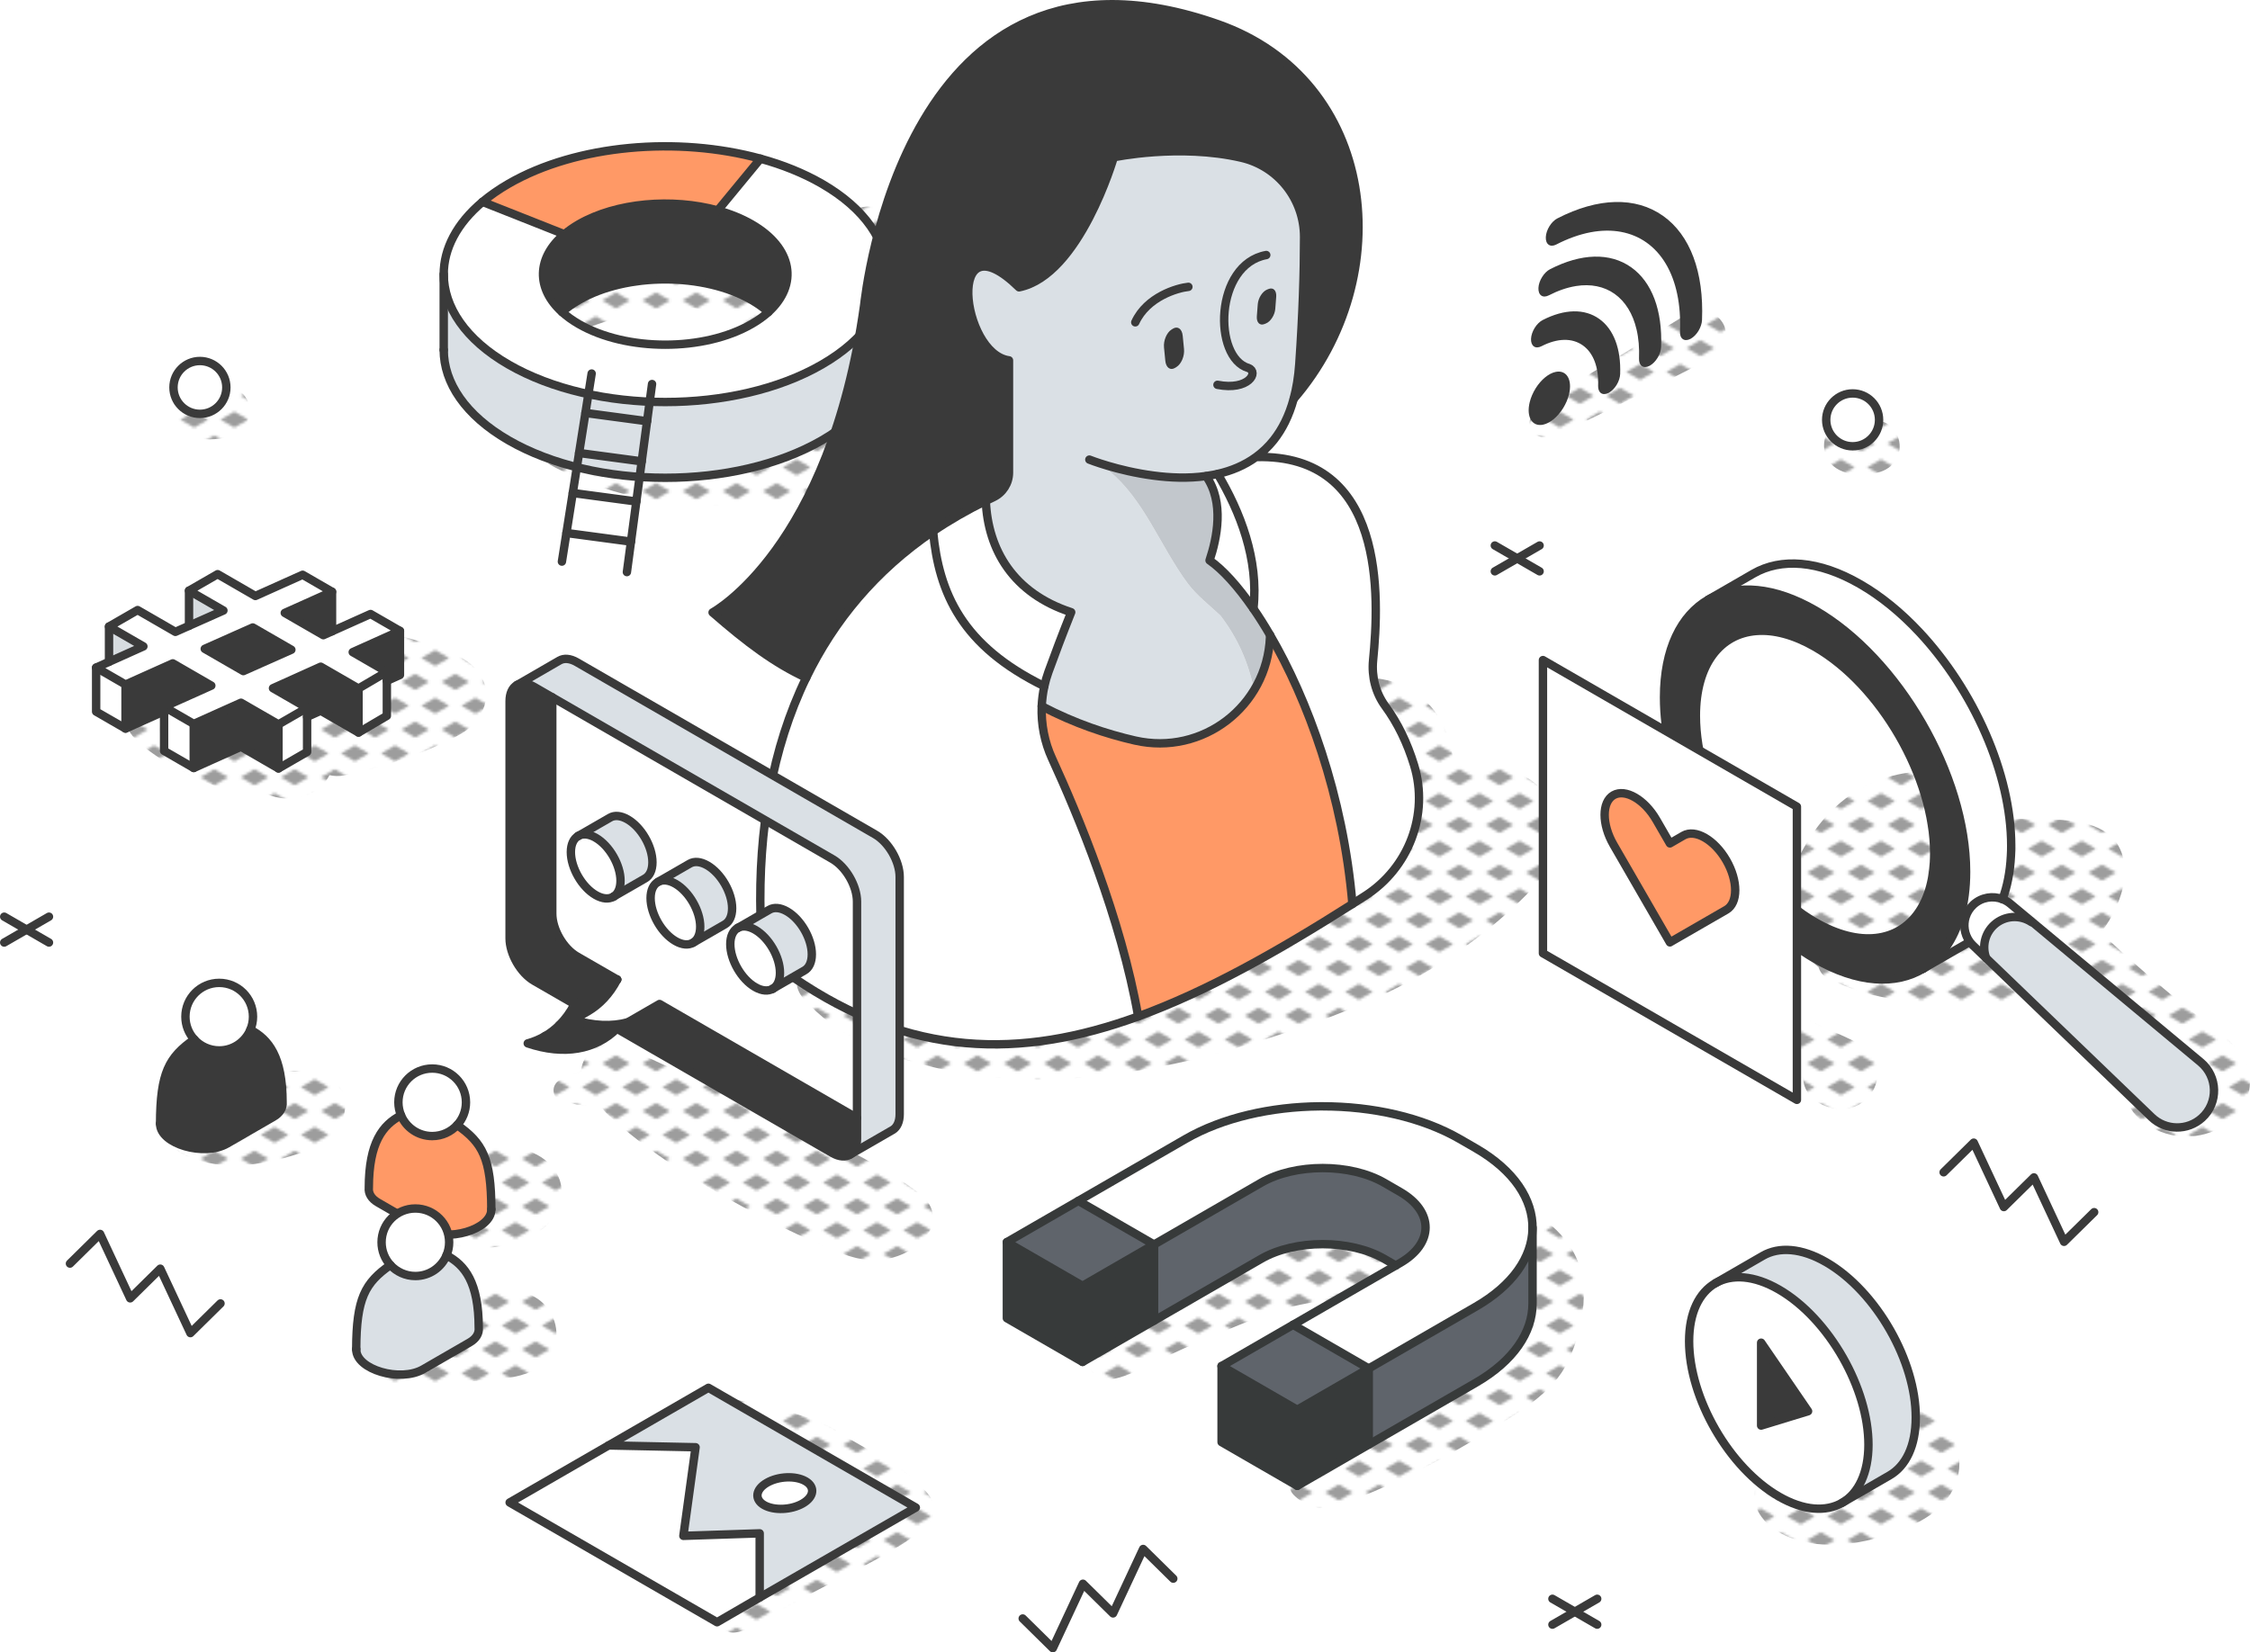 <?xml version="1.0" encoding="UTF-8"?>
<svg id="Layer_2" data-name="Layer 2" xmlns="http://www.w3.org/2000/svg" xmlns:xlink="http://www.w3.org/1999/xlink" viewBox="0 0 896.34 658.41">
  <defs>
    <style>
      .cls-1 {
        fill: #c2c7cc;
      }

      .cls-2, .cls-3 {
        fill: #fff;
      }

      .cls-4 {
        fill: #9d9d9d;
      }

      .cls-5 {
        fill: url(#New_Pattern);
      }

      .cls-6, .cls-7, .cls-8 {
        fill: none;
      }

      .cls-9 {
        fill: #d7dce0;
      }

      .cls-3, .cls-7, .cls-8 {
        stroke-linecap: round;
        stroke-linejoin: round;
        stroke-width: 3.35px;
      }

      .cls-3, .cls-8 {
        stroke: #3a3a3a;
      }

      .cls-10 {
        fill: #f96;
      }

      .cls-11 {
        fill: #373a3a;
      }

      .cls-7 {
        stroke: #373a3a;
      }

      .cls-12 {
        fill: #3a3a3a;
      }

      .cls-13 {
        fill: #dae0e5;
      }

      .cls-14 {
        fill: #5f646b;
      }
    </style>
    <pattern id="New_Pattern" data-name="New Pattern" x="0" y="0" width="16" height="19" patternTransform="translate(-714.64 366.71)" patternUnits="userSpaceOnUse" viewBox="0 0 16 19">
      <g>
        <rect class="cls-6" x="0" width="16" height="19"/>
        <polygon class="cls-4" points="16 22.18 10.5 19 16 15.82 21.5 19 16 22.18"/>
        <polygon class="cls-4" points="0 22.18 -5.5 19 0 15.82 5.5 19 0 22.18"/>
        <polygon class="cls-4" points="8 12.68 2.5 9.5 8 6.32 13.5 9.5 8 12.68"/>
        <polygon class="cls-4" points="16 3.18 10.5 0 16 -3.18 21.5 0 16 3.18"/>
        <polygon class="cls-4" points="0 3.18 -5.5 0 0 -3.18 5.5 0 0 3.18"/>
      </g>
    </pattern>
  </defs>
  <g id="Layer_5" data-name="Layer 5">
    <g>
      <path class="cls-5" d="M593.81,305.08c-6.64-.94-7.92-.87-13.75-2.52-.23-.14-.49-.29-.73-.42-1.09-1.92-1.69-6.29-2.81-9.39-6.96-19.38-26.89-26.22-41.96-20.79-10.3,3.71-18.44,10.8-26.11,18.4-30.39,30.13-59.78,61.25-88.13,93.3-4.55,5.14-9.21,11.08-8.49,18.42.15,1.5.48,2.99,1,4.41-7.44.05-14.89-.28-22.28-1.03-1.21-.12-4.64-.54-4.7-.55-2.4-.37-4.8-.76-7.19-1.23-4.77-.92-9.5-2.06-14.16-3.44-2.12-.62-4.22-1.29-6.3-2.01-1.04-.36-2.07-.73-3.1-1.11-.44-.17-.88-.33-1.32-.51-.2-.08-2.04-.8-.89-.34,1.57.63-3.17-1.23-3.93-1.52-.34-.13-1.17-.48-1.47-.61-1.98-.91-3.93-1.86-5.86-2.88-1.8-.94-3.58-1.89-5.31-2.96-.79-.49-1.57-1-2.33-1.52-.51-.35-1.01-.71-1.51-1.07-.07-.05-1.27-.98-.45-.34-3.65-2.89-8.64-3.56-12.2,0-3.49,3.49-3.06,8.67,0,12.2,13.49,15.56,33.2,23.36,52.83,27.88,20.72,4.77,42.1,5.68,63.23,3.52,21.67-2.21,42.91-7.01,63.7-13.46,20.55-6.37,41.26-13.56,60.33-23.63,17.52-9.25,34.24-21.33,48.2-35.4,20.3-20.47,15.19-47.26-14.3-51.42Z"/>
      <path class="cls-5" d="M549.94,298.12c-.02.07-.32-.08-.89-.71.33.16.39.18.89.71Z"/>
      <path class="cls-5" d="M367.86,609.38c-11.49,8.84-24.61,15.07-37.41,21.74-20.45,10.66-24.39,13.52-29.14,15.99-3.78,1.97-8.76,5.08-12.86,2.35h0c-.52-.05-1.03-.13-1.51-.26-1.96-.54-2.91-1.65-4.57-2.67-3.99-2.43-8.37-4.94-12.4-7.59-3.33-2.18-9.11-4.95-9.44-9.49-.23-.22-.47-.43-.74-.61-1.51-1.26.12-3.65,1.85-3.17l.97.19c3.64-1.8,7.92.39,11.51,1.83,4.52,1.82,8.98,3.76,13.42,5.77,11.97-6.33,40.77-23.96,53.96-31.94-13.84-6.07-7.18-3.28-19.34-8.59-27.34-11.94-38.04-11.69-42.44-16.09-5.89-1.37-8.8-7.81-7.55-13.32,1.34-5.88,7.81-8.82,13.33-7.57,8.69,1.97,17.38,3.97,26.06,6,8.3,1.94,16.24,4.48,23.41,9.21,11.77,7.75,25.71,12.76,34.71,24.11,3.93,4.95,3.13,10.3-1.82,14.11Z"/>
      <path class="cls-5" d="M779.7,589.26c-3.59,12.43-15.29,17.99-26.56,21.91-36.09,12.55-57.83-4.6-53.86-18.4-3.16-7.95-.63-18.37,10.85-23.77,16.34-7.7,33.3-12.29,50.7-7.99,17.15,4.23,21.95,17.61,18.88,28.26Z"/>
      <path class="cls-5" d="M131.11,453.55c-4.52,3.78-10.06,5.59-15.63,7.23-6.12,1.8-12.33,3.11-18.71,3.49-11.02.66-27.39-1.75-32.22-13.2-1.45-3.43,1.57-8.45,5.15-9.07.97-.17,1.89-.22,2.8-.2.68-2.92,2.45-5.57,5.21-7.05,10.61-5.69,23.77-8.09,35.74-8.08,6.73,0,15.7-.26,20.66,4.93,6.22,6.52,3.3,16.7-2.99,21.96Z"/>
      <path class="cls-5" d="M221.23,466.58c-5.9-8.95-18.75-10.72-28.65-10.17-10.76.61-21.47,3.84-30.36,9.95-.82.46-1.57,1.01-2.25,1.64-.15.12-.31.23-.47.35l.07.03c-.61.62-1.16,1.31-1.63,2.05-.25.02-.5.05-.76.08-2.7.33-4.5,2.32-3.91,5.13,2.23,10.56,13.67,15.94,23.05,19.12,9.59,3.26,21,3.42,30.53-.16,5.63-2.12,10.63-4.93,14.13-9.97,3.67-5.28,3.78-12.69.24-18.05Z"/>
      <path class="cls-5" d="M213.06,516.83c-5.27-3-11.46-3.28-17.39-3.08-10.97.37-23.79,2.63-33.34,8.4-4.62,2.79-6.26,7.64-5.55,12.11-1.89.56-3.73,1.28-5.49,2.26-6.17,3.46-4.64,12.89,1.93,14.79,5.9,1.71,12.36.85,18.4.56,5.43-.26,10.83-.85,16.23-1.43,11.62-1.25,28.86-.31,33.14-14.16,2.29-7.41-1.23-15.63-7.95-19.46Z"/>
      <path class="cls-5" d="M185.37,291.31c-5.94,4.15-27.66,13.74-48.4,17.67-1.89.36-3.86.32-5.72-.1-2.42,4.83-7.89,8.77-15.26,9.27-5.74.39-10.42-1.73-15.28-4.58-7.27,2.11-14.29.24-21.01-2.78-1.81-.36-3.22-.85-4.5-2.18-4.83-2.48-10.53-5.58-14.86-8.76-5.15-3.78-11.73-8.58-9.96-15.93,2-8.29,12.17-5.8,17.61-3.39,5.73,2.54,18.7,8.99,24.04,10.71,1.02-.09,2.03-.13,3-.13.59-.33,1.21-.7,1.58-1.14-3.7,2.86,4.19-3.45,6.13-4.74,4.58-3.03,10.2-4.96,16.79-5.38,2.04-1.3,4.29-2.25,6.69-2.7-13.57-8.71-8.86-25.7,4.07-27.43,4.99-.67,25.6,1.34,43.85,8.21,6.55,2.47,13.32,4.88,17.25,11.1,5.08,8.04,1.12,17.29-6.02,22.27Z"/>
      <path class="cls-5" d="M94.34,172.74c-7.84,3.83-22.59,3.78-25.26-6.8-1.2-4.77,1.55-8.75,5.9-10.39,3.05-1.15,6.23-.14,7.02-.1.78-.14.99-.15.96-.1.43-.14.12-.01.96-.44,5.14-2.66,10.97-1.19,14.13,3.7,2.87,4.45,1.16,11.75-3.7,14.13Z"/>
      <path class="cls-5" d="M749.08,188.01c-6.88,2.15-17.93,1.74-21.43-5.85-1.76-3.83-1.47-9.9,3.12-11.89,2.87-1.24,5.12-1.56,8.19-1.61.46,0,1.93-.25,2.07-.21.73-.23,1.36-.41-.1.23,5.8-2.56,12.36-1.22,15.01,5.06,2.51,5.96-.81,12.39-6.86,14.28Z"/>
      <path class="cls-5" d="M740.71,440.07c-8.86,5.02-22.2-.77-22.38-10.49-66.84-32.01-81.38-37.93-87.65-44.81-3.97-4.35-1.32-11.88,4.91-11.86,5.75.02,10.95,2.01,16.3,4.03,21.44,8.12,55.25,23.55,68.13,29.42,20.05,9.13,22.23,9.62,25.21,13.48,5.14,6.65,2.61,16.19-4.51,20.22Z"/>
      <path class="cls-5" d="M872.49,431.46c.07-.12.49-.27,1.04-.11-.04.01-.09.03-.13.04-.26,0-.59.03-.91.07Z"/>
      <path class="cls-5" d="M873.64,431.42s.01-.01.02-.02c.01,0,.03.01.04.02,0,0-.01,0-.02.01-.01,0-.03,0-.04-.01Z"/>
      <path class="cls-5" d="M846.5,348.1c0-36.06-57.88-12.11-57.88-28.25,0-5.14,3.28-12.61-19.49-12.61-23.96,0-47.08,12.92-58.28,48.97-.34,6.71,1.21,13.55,4.59,19.21,2.33,3.89,5.43,7.25,9.03,9.95.61,2.41,2.58,4.27,5.06,5.28,5.62,2.3,10.98,4.59,16.47,5.84,24.83,5.65,62.7,7.94,79.85-11.03,26.78,28.6,37.3,33.52,49.17,45.17.01-.01.03-.02.04-.04,0,.02.02.04.03.06-.01,0-.02.01-.03.02,0,0,.02.02.03.02-.09.09-.16.15-.16.15-.02-.03-.02-.06,0-.1-.91.55-.44.31-1.41.61.04.01.09.03.13.05.1-.07.3-.15.52-.22-.17.08-.36.18-.48.24.18.07.13.05-.02.01-.05.03-.08.05-.08.05,0-.02.01-.04.04-.07-.07-.01-.15-.02-.24-.02-.28.09-1.04.29-.91.07-.95.12-.86.12-1.33.09-1.51-.7-2.29.21-4.99-2.51-1.1-1.11-2.33-2.06-3.62-2.97-3.39-2.4-8.6-1.54-11.65.82-3.23,2.5-4.99,6.99-3.76,11.02,3.04,10,15.49,15.56,25.33,14.96,11.54-.7,23.32-8.56,23.85-21.06.52-12.23-10.58-19.17-19.09-25.64-13.63-10.37-32.5-26.84-40.15-34.57,9.7-13.32,9.43-23.56,9.41-23.51Z"/>
      <path class="cls-5" d="M875.07,430.67s-.09.05-.13.08c.02-.04.05-.08.09-.12.01.01.03.03.04.04Z"/>
      <path class="cls-5" d="M682.59,142.33c-65.57,33.32-64.53,32.04-67.96,31.82-4.13-.28-6.61-4.33-4.64-8.08,1.72-3.27,4.55-4.85,7.54-6.82,9.87-6.5,12.25-8.17,23.3-14.77,10.63-6.35,21.01-13.1,31.57-19.57,4.82-2.95,10.9-.9,13.81,3.62,2.83,4.4,1.1,11.42-3.62,13.81Z"/>
      <path class="cls-5" d="M225.65,438.91h0c-.07.01-.13.02-.18.03.06,0,.12-.02.18-.03Z"/>
      <path class="cls-5" d="M370.06,491.09c-4.94,6.64-11.18,10.05-19.39,10.93-6.35.68-12.68-1.33-18.46-3.75-19.9-8.34-39.07-18.24-57.38-29.66-9.3-5.8-18.46-12.16-26.82-19.25-1.94-1.65-3.81-3.37-5.69-5.09-1.19-1.09-2.12-2.35-3.22-3.5-.06-.01-.15-.02-.25-.01-.96.09-2.37-.36-3.46-.34-1.21.02-2.36.04-3.57-.08-1.42-.15-2.75-.29-4.11-.7-.42-.13-1.44-.34-1.86-.63-.07-.05-.14-.08-.21-.1.1-.02.23-.05.38-.09-.13.03-.26.06-.38.09-.34-.11-.57.06-.18.03-4.1.6-6.53-4.45-3.76-7.54,1.62-1.8,4.7-2.7,6.91-3.58.99-.39,1.96-.73,2.94-1.03.06-1.26.34-2.55.88-3.81,2.17-5.14,7.83-7.95,13.28-6.52,6.1,1.61,11.88,4.75,17.63,7.33,5.07,2.28,35.45,16.06,45.52,20.77,19.45,9.1,39.79,17.76,57.05,30.74,2.54,1.91,4.32,3.86,5.31,6.9.8,2.48.44,6.74-1.16,8.9Z"/>
      <path class="cls-5" d="M391.81,130.63c-.56-24.16-19.69-43.96-43.05-48.07-9.49-1.67-15.21,5.41-14.46,12.25-2.61,5.39-1.05,11.9,4.24,15.07,1.48.88,1.58,1.51,2.23,2.55.24.99.5,2.18.85,3.08.08,1.64.08.64-.05,3.1.15-.45.31-.58-.03.68,0,.22,0,.37.01.38-.04-.02-.06-.05-.08-.09-.67,2.72-.37,1.35-.86,2.97-.64,1.01-1.25,2.27-1.96,3.37-5.99,9.2-25.62,20.47-35.44,25.25-11.72,5.71-23.87,9.28-35.43,11.01.64-.39-13.94,2.57-30.36-.72-7.37-1.47-13.95-3.72-17.91-5.58-4.84-2.24-11.05-1.85-14.55,2.36-.93-.17-1.85-.34-2.74-.55-4.66-1.09-8.51,3.77-6.17,8.03,4.04,7.34,3.61,6.7,10.66,11.7,75.85,53.77,186.38,7.69,185.11-46.81Z"/>
      <path class="cls-5" d="M341.47,119.6c-.1-.2,0-.66.1-.97-.05.83,0,.58-.1.97Z"/>
      <path class="cls-5" d="M331.02,130.66c-6.75,14.28-27.94-1.31-48.8-6.73-3.47-.9-4.94-1.03-5.49-1.14-4.1-.42-7.99-.34-12,.06-1.29.13-1.5.18-2.47.32-7.83,1.41-13.8,2.61-21.53,5.13-16.12,5.25-20.61,9.67-29.04,10.5-5.08.5-7.58-5.7-5.5-9.58,2.74-5.13,8.13-8.64,12.94-11.58,4.23-2.58,8.59-4.87,13.14-6.85,28.01-12.18,47.04-11.62,64.21-5.73,11.11,3.81,8.94,4.07,27.05,9.69,6.3,1.06,11.31,7.8,7.48,15.91Z"/>
      <g>
        <g>
          <path class="cls-13" d="M353.27,109.24v30.19c0,13.04-8.62,26.08-25.86,36.03-34.46,19.9-90.34,19.9-124.8,0-17.23-9.95-25.85-22.99-25.84-36.03v-30.19c0,13.04,8.61,26.08,25.84,36.03,34.46,19.9,90.34,19.9,124.8,0,17.23-9.95,25.84-22.99,25.84-36.03h.01Z"/>
          <path class="cls-2" d="M327.41,73.21c17.23,9.95,25.84,22.99,25.84,36.03s-8.61,26.08-25.84,36.03c-34.46,19.9-90.34,19.9-124.8,0-17.23-9.95-25.84-22.99-25.84-36.03,0-10.08,5.15-20.16,15.45-28.81l32.63,12.92c-11.05,9.28-11.35,21.54-.92,30.99,1.87,1.7,4.09,3.31,6.65,4.78,19.02,10.98,49.86,10.98,68.87,0,2.56-1.48,4.8-3.09,6.67-4.78,12.01-10.87,9.79-25.48-6.67-34.98-4.04-2.33-8.62-4.18-13.5-5.51h0s16.99-20.62,16.99-20.62c8.86,2.42,17.15,5.75,24.48,9.98Z"/>
          <path class="cls-12" d="M299.45,89.36c16.45,9.49,18.67,24.1,6.67,34.98-1.88-1.7-4.1-3.3-6.67-4.78-19.01-10.98-49.85-10.98-68.87,0-2.56,1.48-4.78,3.09-6.65,4.78-10.43-9.45-10.13-21.71.92-30.99,1.67-1.4,3.58-2.74,5.73-3.99,14.97-8.65,37.28-10.48,55.37-5.51,4.88,1.34,9.47,3.18,13.5,5.51Z"/>
          <path class="cls-10" d="M302.93,63.23l-16.99,20.61h0c-18.09-4.96-40.39-3.13-55.37,5.52-2.16,1.24-4.07,2.58-5.73,3.99l-32.63-12.92c3.02-2.54,6.49-4.96,10.4-7.22,27.14-15.66,67.54-19,100.32-9.98Z"/>
        </g>
        <g>
          <path class="cls-8" d="M223.92,124.34c1.87-1.7,4.09-3.3,6.65-4.78,19.02-10.98,49.86-10.98,68.87,0,2.56,1.48,4.78,3.09,6.67,4.78"/>
          <path class="cls-8" d="M302.93,63.23c8.85,2.43,17.15,5.75,24.48,9.98,17.23,9.95,25.84,22.99,25.84,36.03s-8.61,26.08-25.84,36.03c-34.46,19.9-90.34,19.9-124.8,0-17.23-9.95-25.84-22.99-25.84-36.03,0-10.08,5.15-20.16,15.45-28.81,3.03-2.54,6.49-4.96,10.4-7.22,27.14-15.66,67.54-18.97,100.32-9.98Z"/>
          <path class="cls-8" d="M285.94,83.85c4.88,1.34,9.47,3.18,13.5,5.51,16.45,9.49,18.67,24.09,6.67,34.98-1.87,1.7-4.1,3.31-6.67,4.78-19.01,10.98-49.85,10.98-68.87,0-2.56-1.48-4.78-3.09-6.65-4.78-10.43-9.45-10.13-21.7.92-30.99,1.67-1.4,3.58-2.74,5.73-3.99,14.97-8.65,37.28-10.48,55.37-5.51Z"/>
          <line class="cls-8" x1="224.84" y1="93.35" x2="192.21" y2="80.43"/>
          <polyline class="cls-8" points="285.94 83.84 302.93 63.23 302.94 63.22"/>
          <path class="cls-8" d="M353.27,109.24v30.19c0,13.04-8.62,26.08-25.86,36.03-34.46,19.9-90.34,19.9-124.8,0-17.23-9.95-25.85-22.99-25.84-36.03"/>
          <line class="cls-8" x1="176.77" y1="109.24" x2="176.77" y2="139.43"/>
        </g>
      </g>
      <g>
        <g>
          <path class="cls-2" d="M563.35,304.9c6.01,19.67-2.18,40.94-19.49,52.05-1.71,1.09-3.39,2.18-5.08,3.25-3.69-43.42-17.94-81.66-32.8-107.15-2.22-3.8-4.44-7.3-6.64-10.51,2.19-19.7-5.35-38.76-14.23-53.68,5.46-1.23,10.69-3.38,15.31-6.75,51.64-1.36,49.08,55.83,46.59,81.01-.63,6.46,1.01,12.98,4.83,18.21,4.97,6.78,8.79,14.65,11.51,23.57Z"/>
          <path class="cls-10" d="M505.97,253.05c14.86,25.49,29.11,63.73,32.8,107.15-30.17,19.2-58.28,34.96-85.35,44.81-6.83-39.18-24.13-80.6-34.28-102.71-3.05-6.61-4.42-13.78-4.14-20.91,13.12,6.89,25.92,11.11,37.18,13.68,26.88,6.12,52.63-13.66,53.76-41.2.01-.28.02-.55.03-.83Z"/>
          <path class="cls-12" d="M519.54,94.46c.02-15.05-10.3-28.19-24.95-31.58-24.73-5.74-50.88-.19-50.88-.19,0,0-13.61,46.95-37.73,51.81-29.44-28.82-23.16,26.52-4.01,29.1v44.75c0,4.21-2.45,8.03-6.27,9.82-1.01.47-2,.94-2.98,1.42-7.52,3.69-14.53,7.72-21,12.13-22.98,15.61-39.49,35.53-50.54,58.35-12.54-5.79-23.56-14.04-37.3-26.02,0,0,46.76-25.15,60.35-122.2.48-3.44,15.88-156.27,141.03-112.18,63.37,22.34,72.15,100.48,30.14,149.26,1.11-4.11,1.88-8.73,2.24-13.91,1.39-19.76,1.89-36.58,1.91-50.55Z"/>
          <path class="cls-13" d="M494.59,62.88c-24.73-5.74-50.88-.19-50.88-.19,0,0-13.61,46.95-37.73,51.81-29.44-28.82-23.16,26.52-4.01,29.1v44.75c0,4.21-2.45,8.03-6.27,9.82-1.01.47-2,.94-2.98,1.42.82,19.48,10.93,36.83,34.01,44.36-3.67,9.19-6.69,17.24-9.05,23.77-.68,1.88-1.23,3.79-1.65,5.72-.57,2.62-.92,5.3-1.03,7.96,13.12,6.89,25.92,11.11,37.18,13.68,19.24,4.38,37.94-4.5,47.41-20.01-2.11-10.74-6.51-20.83-13.4-29.78-4.54-4.26-9.41-7.97-13.09-12.87-11.19-15.26-17.29-33.29-31.35-44.84-2.63-1.58-5.23-3.21-7.78-4.92,18.28,6.94,40.14,9.83,58.71,3.8,2.71-1.14,5.31-2.57,7.74-4.34,2.52-1.85,4.88-4.06,6.99-6.7,3.4-4.29,6.17-9.71,8-16.49,1.11-4.11,1.88-8.73,2.24-13.91,1.39-19.76,1.89-36.58,1.91-50.55.02-15.05-10.3-28.19-24.95-31.58Z"/>
          <path class="cls-1" d="M499.33,242.55c-6.23-9.04-12.29-15.66-17.47-19.26,2.9-8.69,6-23.08-1.38-33.58,1.01-.14,2.02-.31,3.01-.51.54-.1,1.06-.21,1.61-.34,2.59-.58,5.12-1.38,7.57-2.41-18.57,6.02-40.43,3.14-58.71-3.8,2.67,1.78,5.39,3.48,8.14,5.13-.12-.07-.24-.14-.35-.21,14.06,11.55,20.16,29.58,31.35,44.84,3.68,4.9,8.55,8.61,13.09,12.87,6.89,8.95,11.29,19.04,13.4,29.78,3.76-6.16,6.06-13.36,6.35-21.19.01-.27.02-.55.03-.83-2.22-3.8-4.44-7.3-6.64-10.51ZM482.18,240.52c1.42,1.55,2.75,3.14,4,4.77-1.25-1.63-2.59-3.22-4-4.77Z"/>
          <path class="cls-2" d="M485.1,188.86c8.88,14.92,16.42,33.99,14.23,53.68-6.23-9.04-12.29-15.66-17.47-19.26,2.9-8.69,6-23.08-1.38-33.58,1.01-.14,2.02-.31,3.01-.51.54-.1,1.06-.21,1.61-.34Z"/>
          <path class="cls-2" d="M419.14,302.31c10.15,22.1,27.45,63.53,34.28,102.71-46.96,17.1-90.85,16.36-137.33-15.49-8.04-5.51-12.86-14.6-13.12-24.35-.87-34.27,4.51-66.9,18.19-95.12,11.06-22.81,27.56-42.73,50.54-58.35,2.32,24.66,11.5,45.66,44.31,61.73-.57,2.62-.92,5.3-1.03,7.96-.28,7.13,1.09,14.3,4.14,20.91Z"/>
          <path class="cls-2" d="M426.73,243.95c-3.67,9.19-6.69,17.24-9.05,23.77-.68,1.88-1.23,3.79-1.65,5.72-32.82-16.07-42-37.07-44.31-61.73,6.48-4.4,13.49-8.43,21-12.13.83,19.48,10.93,36.83,34.01,44.36Z"/>
        </g>
        <g>
          <path class="cls-8" d="M500.41,182.12c51.64-1.36,49.08,55.83,46.59,81.01-.63,6.46,1.01,12.98,4.83,18.21,4.97,6.78,8.79,14.65,11.51,23.57,6.01,19.67-2.18,40.94-19.49,52.05-1.71,1.09-3.39,2.17-5.08,3.25-30.17,19.19-58.28,34.96-85.35,44.81-46.96,17.1-90.85,16.36-137.33-15.49-8.04-5.51-12.86-14.6-13.12-24.35-.87-34.27,4.51-66.9,18.19-95.12,11.06-22.81,27.56-42.73,50.54-58.35,6.48-4.4,13.49-8.43,21-12.13.98-.48,1.97-.95,2.98-1.42,3.82-1.79,6.27-5.61,6.27-9.82v-44.75c-19.15-2.57-25.44-57.92,4.01-29.1,24.12-4.86,37.73-51.81,37.73-51.81,0,0,26.16-5.55,50.88.19,14.66,3.4,24.97,16.54,24.95,31.58-.01,13.96-.52,30.79-1.91,50.55-.35,5.18-1.13,9.8-2.24,13.91-1.83,6.78-4.6,12.2-8,16.49-2.11,2.64-4.46,4.86-6.99,6.7-4.62,3.37-9.85,5.52-15.31,6.75-.54.12-1.07.23-1.61.34-1,.19-2,.36-3.01.51-7.1,1-14.36.69-21-.2-14.26-1.87-25.48-6.36-25.48-6.36"/>
          <path class="cls-8" d="M392.72,199.59c.83,19.48,10.93,36.83,34.01,44.36-3.67,9.19-6.69,17.24-9.05,23.77-.68,1.88-1.23,3.79-1.65,5.72-.57,2.62-.92,5.3-1.03,7.96-.28,7.13,1.09,14.3,4.14,20.91,10.15,22.1,27.45,63.53,34.28,102.71"/>
          <path class="cls-8" d="M480.48,189.71c7.38,10.49,4.28,24.89,1.38,33.58,5.18,3.61,11.24,10.22,17.47,19.26,2.21,3.2,4.43,6.7,6.64,10.51,14.87,25.49,29.11,63.73,32.8,107.15"/>
          <path class="cls-8" d="M415,281.4c13.12,6.89,25.92,11.11,37.18,13.68,26.88,6.12,52.63-13.66,53.76-41.2.01-.28.02-.55.03-.83"/>
          <path class="cls-8" d="M515.4,158.92c42-48.78,33.23-126.92-30.14-149.26-125.15-44.09-140.55,108.74-141.03,112.18-13.59,97.04-60.35,122.2-60.35,122.2,13.74,11.98,24.76,20.23,37.3,26.02"/>
          <path class="cls-8" d="M371.71,211.71c2.32,24.66,11.5,45.66,44.31,61.73"/>
          <path class="cls-8" d="M499.33,242.55c2.19-19.7-5.35-38.76-14.23-53.68"/>
          <path class="cls-8" d="M504.44,101.62c-20.67,3.8-21.26,40.98-7.08,45.03,4.25,1.62,0,9.11-12.35,6.69"/>
          <path class="cls-8" d="M452.27,128.43c4.67-10.18,16.7-13.67,21.15-14.13"/>
        </g>
      </g>
      <path class="cls-12" d="M468.73,146.2l-.59.37c-1.9,1.19-3.65-.07-3.91-2.8l-.52-5.32c-.27-2.73,1.06-5.91,2.95-7.1l.59-.37c1.9-1.19,3.65.07,3.91,2.8l.52,5.32c.27,2.73-1.06,5.91-2.95,7.1Z"/>
      <path class="cls-12" d="M504.31,128.89l-.58.23c-1.87.76-3.23-.63-3.04-3.1l.37-4.8c.19-2.47,1.86-5.09,3.73-5.84l.58-.23c1.87-.76,3.23.63,3.04,3.1l-.37,4.8c-.19,2.47-1.86,5.09-3.73,5.84Z"/>
      <g>
        <line class="cls-8" x1="223.85" y1="223.78" x2="235.7" y2="148.84"/>
        <line class="cls-8" x1="249.74" y1="227.96" x2="259.76" y2="153.02"/>
        <line class="cls-8" x1="225.66" y1="212.38" x2="251.36" y2="215.82"/>
        <line class="cls-8" x1="228.18" y1="196.44" x2="253.5" y2="199.83"/>
        <line class="cls-8" x1="230.7" y1="180.5" x2="255.64" y2="183.84"/>
        <line class="cls-8" x1="233.22" y1="164.55" x2="257.77" y2="167.84"/>
      </g>
      <g>
        <path class="cls-12" d="M616.93,97.5c-.79-.56-1.18-1.63-1.12-3.03.06-1.38.58-2.93,1.45-4.34.88-1.41,2-2.52,3.18-3.12,16.21-8.33,31.12-8.7,41.99-1.05l.12.08c10.78,7.67,16.28,22.41,15.49,41.5-.06,1.35-.55,2.85-1.37,4.23l-.06.1-.03.05c-.83,1.34-1.89,2.41-3,3.03l-.04.03-.17.08c-1.14.59-2.22.61-3,.05-.78-.55-1.17-1.62-1.11-3,.22-5.39-.15-10.43-1.11-14.95-1.9-9.09-6.11-16.17-12.19-20.49-6.04-4.3-13.73-5.72-22.24-4.13l-.14.03c-4.39.84-8.97,2.48-13.61,4.87-1.17.6-2.25.63-3.03.07Z"/>
        <path class="cls-12" d="M613.99,117.76c-.79-.56-1.18-1.63-1.12-3.03.07-1.4.59-2.95,1.47-4.35.86-1.4,1.99-2.51,3.17-3.11,12.43-6.39,23.87-6.68,32.21-.83l.12.08c8.26,5.88,12.49,17.16,11.9,31.76-.06,1.36-.54,2.86-1.37,4.24l-.05.08-.04.06c-.8,1.29-1.82,2.33-2.89,2.96l-.02.02-.1.05-.02.02-.16.08c-1.17.6-2.25.63-3.03.07-.78-.55-1.17-1.61-1.12-2.99.17-4.22-.16-8.13-.99-11.62-1.46-6.23-4.47-11.11-8.71-14.13-4.21-3-9.54-4.08-15.42-3.14l-.14.03c-3.42.56-7.01,1.8-10.67,3.68-1.17.6-2.25.63-3.03.07Z"/>
        <path class="cls-12" d="M611.04,138.02c-.78-.56-1.18-1.63-1.12-3.02.07-1.4.59-2.94,1.46-4.35.86-1.39,2.02-2.53,3.18-3.12,8.68-4.46,16.68-4.63,22.53-.46,5.75,4.09,8.71,11.89,8.34,21.97-.05,1.36-.54,2.89-1.39,4.3l-.06.1c-.83,1.33-1.88,2.39-2.97,3.01l-.1.08-.16.06c-1.15.57-2.21.59-2.98.04-.77-.55-1.17-1.6-1.12-2.95.27-7.37-1.9-13.07-6.1-16.06-4.28-3.04-10.13-2.92-16.47.34-1.18.6-2.25.63-3.04.07Z"/>
        <path class="cls-12" d="M611.72,154.81c-1.04,1.68-1.86,3.55-2.33,5.46-1.42,5.82.94,9.83,5.27,8.96,2.9-.58,5.95-3.2,8.06-6.62h0c1.04-1.68,1.86-3.55,2.33-5.46,1.42-5.82-.94-9.83-5.26-8.97-2.86.57-5.86,3.13-7.98,6.47l-.09.15Z"/>
      </g>
      <g>
        <g>
          <path class="cls-13" d="M876.68,423.24c6.89,5.75,7.13,16.19.52,22.2-5.71,5.21-14.5,5.08-20.06-.28l-65.92-63.4c-1.69-4.48-.61-9.78,3.19-13.23,4.16-3.76,10.3-4.15,14.87-1.09l.15-.17,67.25,55.97Z"/>
          <path class="cls-2" d="M809.44,367.27l-.15.17c-4.58-3.06-10.72-2.67-14.87,1.09-3.8,3.46-4.88,8.75-3.19,13.23l-5.25-5.04c-.43-.42-.83-.85-1.17-1.31-.09-.12-.18-.25-.27-.38-1.99-2.88-2.49-6.47-1.47-9.7.57-1.82,1.62-3.51,3.14-4.91,3.2-2.91,7.68-3.63,11.54-2.13,1.1.42,2.14,1.02,3.1,1.81l8.59,7.16Z"/>
          <path class="cls-2" d="M801.22,336.97c0,1.36-.02,2.71-.11,4.02-.33,6.52-1.49,12.31-3.36,17.31-3.86-1.5-8.34-.78-11.54,2.13-1.53,1.4-2.57,3.09-3.14,4.91-1.02,3.23-.54,6.84,1.47,9.7l-.75.78c-.05.04-.12.08-.17.11l-17.19,9.91c6.82-4.24,11.92-11.41,14.63-21.1,1.43-5.11,2.19-10.93,2.19-17.38,0-38.36-26.94-85.02-60.16-104.2-16.28-9.39-31.06-10.46-41.9-4.58l17.35-10.02c10.89-6.28,25.92-5.39,42.53,4.22,8.38,4.82,16.34,11.39,23.59,19.14h0c21.51,23.02,36.57,56.35,36.57,85.06Z"/>
          <path class="cls-12" d="M766.27,385.91c-10.93,6.71-26.24,5.97-43.2-3.83-27.16-15.68-50.11-49.71-57.59-82.56-1.67-7.35-2.57-14.63-2.57-21.64,0-19.18,6.74-32.67,17.63-38.94l.64-.37c10.84-5.88,25.62-4.82,41.9,4.58,33.22,19.19,60.16,65.85,60.16,104.2,0,6.45-.76,12.28-2.19,17.38-2.71,9.69-7.81,16.86-14.63,21.1l-.15.08ZM764.41,363.45c3.91-5.7,6.14-13.61,6.14-23.42,0-30.28-21.26-67.08-47.47-82.22-8.5-4.9-16.48-6.93-23.37-6.38-14.39,1.1-24.1,13.33-24.1,33.78,0,30.27,21.26,67.09,47.47,82.22,17.73,10.25,33.19,7.95,41.34-3.98Z"/>
        </g>
        <g>
          <path class="cls-8" d="M766.27,385.91c-10.93,6.71-26.24,5.97-43.2-3.83-27.16-15.68-50.11-49.71-57.59-82.56-1.67-7.35-2.57-14.63-2.57-21.64,0-19.18,6.74-32.67,17.63-38.94"/>
          <path class="cls-8" d="M681.18,238.58c10.84-5.88,25.62-4.82,41.9,4.58,33.22,19.19,60.16,65.85,60.16,104.2,0,6.45-.76,12.28-2.19,17.38-2.71,9.69-7.81,16.86-14.63,21.1"/>
          <path class="cls-8" d="M699.7,251.43c6.9-.55,14.87,1.48,23.37,6.38,26.22,15.14,47.47,51.94,47.47,82.22,0,9.81-2.23,17.72-6.14,23.42-8.15,11.93-23.61,14.23-41.34,3.98-26.21-15.13-47.47-51.94-47.47-82.22,0-20.45,9.71-32.68,24.1-33.78Z"/>
          <path class="cls-8" d="M680.54,238.94l17.98-10.38c10.89-6.28,25.92-5.39,42.53,4.22,8.38,4.82,16.34,11.39,23.59,19.14h0c21.51,23.02,36.57,56.35,36.57,85.06,0,1.36-.02,2.71-.11,4.02-.33,6.52-1.49,12.31-3.36,17.31"/>
          <path class="cls-8" d="M783.79,375.81c-.05.04-.12.08-.17.11l-18.01,10.37"/>
          <path class="cls-8" d="M791.22,381.76l65.92,63.4c5.56,5.36,14.35,5.49,20.06.28,6.61-6.01,6.37-16.45-.52-22.2l-75.83-63.13c-.95-.79-2-1.39-3.1-1.81-3.86-1.5-8.34-.78-11.54,2.13-1.53,1.4-2.57,3.09-3.14,4.91-1.02,3.23-.52,6.83,1.47,9.7.09.13.18.25.27.38.35.45.74.89,1.17,1.31l5.25,5.04Z"/>
          <path class="cls-8" d="M809.29,367.44c-4.58-3.06-10.72-2.67-14.87,1.09-3.8,3.46-4.88,8.75-3.19,13.23"/>
        </g>
      </g>
      <g>
        <g>
          <path class="cls-2" d="M715.84,321.43v116.83l-101.18-58.41v-116.83l101.18,58.41ZM691.27,354.73c0-3.57-1.18-7.83-3.54-11.91-4.72-8.17-12.37-12.58-17.08-9.86l-5.39,3.12-5.4-9.35c-2.35-4.08-5.45-7.22-8.54-9-3.09-1.78-6.18-2.22-8.54-.86-4.7,2.73-4.7,11.57,0,19.72l22.48,38.93,22.48-12.97c2.36-1.36,3.54-4.25,3.54-7.81Z"/>
          <path class="cls-10" d="M687.73,342.82c2.36,4.08,3.54,8.34,3.54,11.91s-1.18,6.45-3.54,7.81l-22.48,12.97-22.48-38.93c-4.7-8.16-4.7-16.99,0-19.72,2.37-1.36,5.46-.92,8.54.86,3.09,1.78,6.19,4.92,8.54,9l5.4,9.35,5.39-3.12c4.72-2.71,12.36,1.7,17.08,9.86Z"/>
        </g>
        <g>
          <path class="cls-8" d="M665.25,375.51l-22.48-38.93c-4.7-8.16-4.7-16.99,0-19.72,2.37-1.36,5.46-.92,8.54.86,3.09,1.78,6.19,4.92,8.54,9l5.4,9.35,5.39-3.12c4.72-2.71,12.36,1.7,17.08,9.86,2.36,4.08,3.54,8.34,3.54,11.91s-1.18,6.45-3.54,7.81l-22.48,12.97Z"/>
          <polygon class="cls-8" points="715.84 438.26 614.67 379.85 614.67 263.02 715.84 321.43 715.84 438.26"/>
        </g>
      </g>
      <g>
        <g>
          <path class="cls-13" d="M364.84,600.7l-62.2,35.86v-25.57l-30.4,1,4.86-35.31-34.66-.72,39.78-22.97,82.63,47.71ZM319.78,599.08c4.54-2.62,5.05-6.6,1.11-8.88-3.95-2.28-10.84-1.99-15.38.64-4.55,2.63-5.06,6.61-1.12,8.89,3.95,2.27,10.84,1.98,15.39-.65Z"/>
          <path class="cls-2" d="M320.88,590.21c3.94,2.28,3.44,6.26-1.11,8.88-4.55,2.63-11.45,2.92-15.39.65-3.94-2.28-3.44-6.26,1.12-8.89,4.55-2.63,11.43-2.92,15.38-.64Z"/>
          <polygon class="cls-2" points="302.64 610.99 302.64 636.55 285.66 646.41 203.03 598.7 242.44 575.96 277.1 576.68 272.24 611.99 302.64 610.99"/>
        </g>
        <g>
          <polygon class="cls-8" points="302.64 636.55 285.66 646.41 203.03 598.7 282.21 552.99 364.84 600.7 302.64 636.55"/>
          <polyline class="cls-8" points="242.44 575.96 277.1 576.68 272.24 611.99 302.64 610.99 302.64 636.55"/>
          <path class="cls-8" d="M319.78,599.08c4.54-2.62,5.05-6.6,1.11-8.88-3.95-2.28-10.84-1.99-15.38.64-4.55,2.63-5.06,6.61-1.12,8.89,3.95,2.27,10.84,1.98,15.39-.65Z"/>
        </g>
      </g>
      <g>
        <g>
          <path class="cls-13" d="M220.01,277.86l-7.2-4.16c-2.56-1.5-4.91-1.7-6.66-.84l16.74-9.68-.02.02c1.78-1.05,4.23-.9,6.94.67l118.77,68.58c5.42,3.12,9.82,10.73,9.82,16.98v94.51c0,3.06-1.05,5.22-2.75,6.28-.05.03-.09.05-.13.07l-16.87,9.74c1.7-1.06,2.75-3.22,2.75-6.28v-94.51c0-6.26-4.4-13.86-9.82-16.98l-111.57-64.42Z"/>
          <path class="cls-12" d="M341.4,445.48v8.3c0,3.06-1.05,5.22-2.75,6.28-1.78,1.11-4.29.99-7.07-.61l-85.84-49.56,17-9.81,78.66,45.41Z"/>
          <path class="cls-13" d="M323.41,380.28c0,3.15-1.11,5.37-2.89,6.4l-12.57,7.25c1.71-1.06,2.76-3.25,2.76-6.32,0-6.31-4.42-13.98-9.89-17.13-2.67-1.54-5.1-1.72-6.88-.76l12.59-7.27c1.78-1.03,4.26-.89,6.99.69,5.46,3.15,9.88,10.82,9.88,17.12Z"/>
          <path class="cls-2" d="M310.71,387.62c0,3.07-1.05,5.26-2.76,6.32l-.13.08c-1.79,1.03-4.26.89-6.99-.69-5.46-3.15-9.89-10.82-9.89-17.13,0-3.15,1.11-5.37,2.9-6.4l.12-.07c1.78-.96,4.2-.78,6.88.76,5.46,3.15,9.89,10.82,9.89,17.13Z"/>
          <path class="cls-13" d="M291.66,361.94c0,3.15-1.11,5.37-2.9,6.4l-12.7,7.33h0c1.78-1.04,2.89-3.25,2.89-6.4,0-6.3-4.42-13.97-9.88-17.12-2.68-1.55-5.11-1.72-6.89-.75l12.6-7.27c1.79-1.03,4.26-.89,6.99.69,5.46,3.15,9.89,10.82,9.89,17.12Z"/>
          <path class="cls-2" d="M269.07,352.15c5.46,3.15,9.88,10.82,9.88,17.12,0,3.15-1.11,5.37-2.89,6.4-1.79,1.04-4.26.89-6.99-.69-5.46-3.15-9.89-10.82-9.89-17.12,0-3.15,1.11-5.37,2.89-6.4l.11-.06c1.78-.97,4.21-.79,6.89.75Z"/>
          <path class="cls-13" d="M259.9,343.61c0,3.15-1.11,5.37-2.9,6.4l-12.57,7.25c1.71-1.07,2.76-3.25,2.76-6.33,0-6.31-4.42-13.97-9.89-17.12-2.67-1.54-5.1-1.72-6.88-.76l12.59-7.27c1.78-1.04,4.26-.89,6.99.69,5.46,3.15,9.89,10.82,9.89,17.12Z"/>
          <path class="cls-12" d="M250.14,407.33h0s-4.39,2.54-4.39,2.54c-8.46,8.4-21.02,10.76-35.51,5.86,2.49-.68,4.83-1.67,7.01-2.96,2-1.19,3.85-2.61,5.54-4.29h.02c2.36-2.33,4.4-5.12,6.07-8.35,6.33-1.7,16.67-9.56,17-9.81-2.95,5.67-6.98,9.97-11.88,12.8l-5.54,3.2c7.96,2.49,15.31,2.76,21.69,1.02Z"/>
          <path class="cls-12" d="M245.88,390.31h0c-.32.25-10.66,8.12-17,9.81l-16.06-9.26c-5.41-3.13-9.8-10.73-9.8-16.99v-94.51c0-3.12,1.1-5.32,2.87-6.34l.28-.16c1.75-.86,4.09-.66,6.66.84l7.2,4.16v86.19c0,6.26,4.39,13.86,9.8,17l16.06,9.26Z"/>
          <path class="cls-2" d="M247.2,350.94c0,3.07-1.05,5.26-2.76,6.33l-.13.08c-1.79,1.03-4.26.88-6.99-.7-5.46-3.15-9.89-10.82-9.89-17.12,0-3.15,1.11-5.37,2.9-6.4l.12-.07c1.78-.96,4.2-.78,6.88.76,5.46,3.15,9.89,10.82,9.89,17.12Z"/>
        </g>
        <g>
          <path class="cls-8" d="M206.16,272.87c1.75-.86,4.09-.66,6.66.84l118.77,68.58c5.42,3.12,9.82,10.73,9.82,16.98v94.51c0,3.06-1.05,5.22-2.75,6.28-1.78,1.11-4.29.99-7.07-.61l-85.84-49.56c-8.46,8.4-21.02,10.76-35.51,5.86,2.49-.68,4.83-1.67,7.01-2.96,2-1.19,3.85-2.61,5.54-4.29"/>
          <path class="cls-8" d="M222.8,408.48c2.36-2.33,4.4-5.12,6.07-8.35l-16.06-9.26c-5.41-3.13-9.8-10.73-9.8-16.99v-94.51c0-3.12,1.1-5.32,2.87-6.34"/>
          <path class="cls-8" d="M205.88,273.03l17.02-9.84-.02.02c1.78-1.05,4.23-.9,6.94.67l118.77,68.58c5.42,3.12,9.82,10.73,9.82,16.98v94.51c0,3.06-1.05,5.22-2.75,6.28-.05.03-.09.05-.13.07l-16.87,9.74"/>
          <path class="cls-8" d="M245.87,390.32c-2.95,5.67-6.98,9.97-11.88,12.8l-5.54,3.2c7.96,2.49,15.31,2.76,21.69,1.02"/>
          <path class="cls-8" d="M220.01,277.86v86.2c0,6.26,4.39,13.86,9.8,17l16.06,9.26"/>
          <path class="cls-8" d="M228.87,400.13c6.33-1.7,16.67-9.56,17-9.81h0"/>
          <polyline class="cls-8" points="245.74 409.88 262.74 400.06 341.4 445.48"/>
          <line class="cls-8" x1="216.98" y1="412.93" x2="217.24" y2="412.78"/>
          <path class="cls-8" d="M244.3,357.35c-1.79,1.03-4.26.88-6.99-.7-5.46-3.15-9.89-10.82-9.89-17.12,0-3.15,1.11-5.37,2.9-6.4"/>
          <path class="cls-8" d="M230.43,333.06c1.78-.96,4.2-.78,6.88.76,5.46,3.15,9.89,10.82,9.89,17.12,0,3.07-1.05,5.26-2.76,6.33"/>
          <path class="cls-8" d="M230.32,333.13l12.71-7.33c1.78-1.04,4.26-.89,6.99.69,5.46,3.15,9.89,10.82,9.89,17.12,0,3.15-1.11,5.37-2.9,6.4l-12.71,7.33"/>
          <path class="cls-8" d="M262.18,351.4c1.78-.97,4.21-.79,6.89.75,5.46,3.15,9.88,10.82,9.88,17.12,0,3.15-1.11,5.36-2.89,6.4-1.79,1.04-4.26.89-6.99-.69-5.46-3.15-9.89-10.82-9.89-17.12,0-3.15,1.11-5.37,2.89-6.4"/>
          <path class="cls-8" d="M262.07,351.46l12.71-7.33c1.79-1.03,4.26-.89,6.99.69,5.46,3.15,9.89,10.82,9.89,17.12,0,3.15-1.11,5.37-2.9,6.4l-12.7,7.33"/>
          <path class="cls-8" d="M307.81,394.02c-1.79,1.03-4.26.89-6.99-.69-5.46-3.15-9.89-10.82-9.89-17.13,0-3.15,1.11-5.37,2.9-6.4"/>
          <path class="cls-8" d="M293.95,369.73c1.78-.96,4.2-.78,6.88.76,5.46,3.15,9.89,10.82,9.89,17.13,0,3.07-1.05,5.26-2.76,6.32"/>
          <path class="cls-8" d="M293.83,369.8l12.71-7.33c1.78-1.03,4.26-.89,6.99.69,5.46,3.15,9.88,10.82,9.88,17.12,0,3.15-1.11,5.37-2.89,6.4l-12.71,7.33"/>
        </g>
      </g>
      <g>
        <g>
          <polygon class="cls-12" points="159.33 251.41 159.33 268.96 154.11 271.31 154.11 267.71 140.52 259.86 159.33 251.41"/>
          <path class="cls-2" d="M132.27,251.55l15.36-6.9,11.71,6.76-18.81,8.45,13.59,7.85-11.29,6.64-15.05-8.69-19.02,8.57,13.59,7.84-11.39,6.58-14.95-8.63-18.81,8.45-11.81-6.82,18.81-8.45-15.36-8.87-18.82,8.45-11.71-6.76,18.82-8.45-13.69-7.91,11.39-6.58,15.05,8.69,19.13-8.51-13.69-7.9,11.39-6.58,15.05,8.69,18.82-8.45,11.71,6.76-18.82,8.45,15.36,8.87,3.45-1.55ZM96.94,267.41l19.13-8.51-15.36-8.87-19.13,8.51,15.36,8.87Z"/>
          <polygon class="cls-2" points="154.11 271.31 154.11 285.25 142.82 291.89 142.82 274.35 154.11 267.71 154.11 271.31"/>
          <polygon class="cls-12" points="142.82 274.35 142.82 291.89 127.77 283.2 122.34 285.65 122.34 282.07 108.75 274.23 127.77 265.66 142.82 274.35"/>
          <polygon class="cls-12" points="132.27 235.79 132.27 251.55 128.81 253.1 113.45 244.23 132.27 235.79"/>
          <polygon class="cls-2" points="122.34 285.65 122.34 299.61 110.94 306.2 110.94 288.64 122.34 282.07 122.34 285.65"/>
          <polygon class="cls-12" points="116.07 258.9 96.94 267.41 81.57 258.54 100.7 250.03 116.07 258.9"/>
          <polygon class="cls-12" points="110.94 288.64 110.94 306.2 96 297.56 77.18 306.02 77.18 288.46 96 280.02 110.94 288.64"/>
          <polygon class="cls-9" points="89 243.27 75.3 249.36 75.3 235.36 89 243.27"/>
          <polygon class="cls-2" points="77.18 288.46 77.18 306.02 65.37 299.2 65.37 281.64 77.18 288.46"/>
          <polygon class="cls-12" points="65.37 281.64 65.37 283.43 50.01 290.32 50.01 272.77 68.83 264.33 84.18 273.2 65.37 281.64"/>
          <polygon class="cls-9" points="57.12 257.57 43.43 263.72 43.43 249.66 57.12 257.57"/>
          <polygon class="cls-2" points="50.01 272.77 50.01 290.32 38.3 283.56 38.3 266.02 50.01 272.77"/>
        </g>
        <g>
          <polygon class="cls-8" points="142.82 274.35 127.77 265.66 108.75 274.23 122.34 282.07 110.94 288.64 96 280.02 77.18 288.46 65.37 281.64 84.18 273.2 68.83 264.33 50.01 272.77 38.3 266.02 57.12 257.57 43.43 249.66 54.82 243.09 69.87 251.78 89 243.27 75.3 235.36 86.7 228.79 101.74 237.48 120.56 229.03 132.27 235.79 113.45 244.23 128.81 253.1 147.62 244.66 159.33 251.41 140.52 259.86 154.11 267.71 142.82 274.35"/>
          <polygon class="cls-8" points="96.94 267.41 116.07 258.9 100.7 250.03 81.57 258.54 96.94 267.41"/>
          <line class="cls-8" x1="110.94" y1="306.2" x2="110.94" y2="288.64"/>
          <polyline class="cls-8" points="122.34 282.07 122.34 299.61 110.94 306.2 96 297.56 77.18 306.02 65.37 299.2 65.37 281.64"/>
          <line class="cls-8" x1="77.18" y1="288.46" x2="77.18" y2="306.02"/>
          <line class="cls-8" x1="50.01" y1="290.32" x2="50.01" y2="272.77"/>
          <polyline class="cls-8" points="65.37 283.43 50.01 290.32 38.3 283.56 38.3 266.02"/>
          <line class="cls-8" x1="43.43" y1="249.66" x2="43.43" y2="263.72"/>
          <line class="cls-8" x1="75.3" y1="235.36" x2="75.3" y2="249.36"/>
          <polyline class="cls-8" points="159.33 251.41 159.33 268.96 154.11 271.31"/>
          <polyline class="cls-8" points="154.11 267.71 154.11 285.25 142.82 291.89 127.77 283.2 122.34 285.65"/>
          <line class="cls-8" x1="142.82" y1="274.35" x2="142.82" y2="291.89"/>
          <line class="cls-8" x1="132.27" y1="235.79" x2="132.27" y2="251.55"/>
        </g>
      </g>
      <g>
        <line class="cls-8" x1="595.5" y1="227.66" x2="613.33" y2="217.37"/>
        <line class="cls-8" x1="613.33" y1="227.66" x2="595.5" y2="217.37"/>
      </g>
      <g>
        <line class="cls-8" x1="618.45" y1="647.37" x2="636.28" y2="637.07"/>
        <line class="cls-8" x1="636.28" y1="647.37" x2="618.45" y2="637.07"/>
      </g>
      <g>
        <line class="cls-8" x1="1.68" y1="375.57" x2="19.51" y2="365.27"/>
        <line class="cls-8" x1="19.51" y1="375.57" x2="1.68" y2="365.27"/>
      </g>
      <path class="cls-3" d="M748.57,167.3c0-5.82-4.72-10.53-10.53-10.53s-10.53,4.72-10.53,10.53,4.72,10.53,10.53,10.53,10.53-4.72,10.53-10.53Z"/>
      <path class="cls-3" d="M90.17,154.38c0-5.82-4.72-10.53-10.53-10.53s-10.53,4.72-10.53,10.53,4.72,10.53,10.53,10.53,10.53-4.72,10.53-10.53Z"/>
      <polyline class="cls-8" points="407.42 644.92 419.42 656.74 431.41 631.07 443.41 642.89 455.4 617.22 467.4 629.04"/>
      <polyline class="cls-8" points="834.26 483.01 822.26 494.82 810.27 469.16 798.28 480.97 786.28 455.31 774.29 467.12"/>
      <polyline class="cls-8" points="87.84 519.38 75.85 531.2 63.85 505.53 51.86 517.35 39.86 491.68 27.87 503.5"/>
      <g>
        <g>
          <path class="cls-12" d="M112.56,439.22c.21,2.18-.99,4.31-3.69,5.85l-18.4,10.63c-9.14,5.29-26.66.16-26.7-7.83,0-.05,0-.1,0-.15.03-20.3,3.49-26.47,13.61-33.55,2.47,2.68,6,4.38,9.94,4.38,5.59,0,10.38-3.4,12.42-8.25,7.32,3.83,12.81,10.8,12.83,28.91Z"/>
          <path class="cls-2" d="M77.38,414.19c-2.18-2.39-3.52-5.58-3.52-9.07,0-7.45,6.03-13.46,13.46-13.46s13.46,6.01,13.46,13.46c0,1.84-.37,3.6-1.05,5.2-2.03,4.85-6.82,8.25-12.42,8.25-3.94,0-7.47-1.7-9.94-4.38Z"/>
        </g>
        <g>
          <path class="cls-8" d="M63.77,447.73c.06-20.3,3.49-26.47,13.61-33.55h.01"/>
          <path class="cls-8" d="M99.74,410.31c7.32,3.83,12.81,10.8,12.83,28.91.21,2.18-.99,4.31-3.69,5.85l-18.4,10.63c-9.14,5.29-26.66.16-26.7-7.83,0-.05,0-.1,0-.15"/>
          <path class="cls-8" d="M99.74,410.31c.67-1.6,1.05-3.36,1.05-5.2,0-7.45-6.03-13.46-13.46-13.46s-13.46,6.01-13.46,13.46c0,3.49,1.33,6.68,3.52,9.07,2.47,2.69,6,4.38,9.94,4.38,5.59,0,10.37-3.4,12.42-8.25Z"/>
        </g>
      </g>
      <g>
        <g>
          <path class="cls-10" d="M146.94,473.35c-.21,2.18.99,4.31,3.69,5.85l18.4,10.63c9.14,5.29,26.66.16,26.7-7.83,0-.05,0-.1,0-.15-.03-20.3-3.49-26.47-13.61-33.55-2.47,2.68-6,4.38-9.94,4.38-5.59,0-10.38-3.4-12.42-8.25-7.32,3.83-12.81,10.8-12.83,28.91Z"/>
          <path class="cls-2" d="M182.12,448.31c2.18-2.39,3.52-5.58,3.52-9.07,0-7.45-6.03-13.46-13.46-13.46s-13.46,6.01-13.46,13.46c0,1.84.37,3.6,1.05,5.2,2.03,4.85,6.82,8.25,12.42,8.25,3.94,0,7.47-1.7,9.94-4.38Z"/>
        </g>
        <g>
          <path class="cls-8" d="M195.73,481.86c-.06-20.3-3.49-26.47-13.61-33.55h-.01"/>
          <path class="cls-8" d="M159.76,444.44c-7.32,3.83-12.81,10.8-12.83,28.91-.21,2.18.99,4.31,3.69,5.85l18.4,10.63c9.14,5.29,26.66.16,26.7-7.83,0-.05,0-.1,0-.15"/>
          <path class="cls-8" d="M159.76,444.44c-.67-1.6-1.05-3.36-1.05-5.2,0-7.45,6.03-13.46,13.46-13.46s13.46,6.01,13.46,13.46c0,3.49-1.33,6.68-3.52,9.07-2.47,2.69-6,4.38-9.94,4.38-5.59,0-10.37-3.4-12.42-8.25Z"/>
        </g>
      </g>
      <g>
        <g>
          <path class="cls-13" d="M190.71,529.12c.21,2.18-.99,4.31-3.69,5.85l-18.4,10.63c-9.14,5.29-26.66.16-26.7-7.83,0-.05,0-.1,0-.15.03-20.3,3.49-26.47,13.61-33.55,2.47,2.68,6,4.38,9.94,4.38,5.59,0,10.38-3.4,12.42-8.25,7.32,3.83,12.81,10.8,12.83,28.91Z"/>
          <path class="cls-2" d="M155.52,504.09c-2.18-2.39-3.52-5.58-3.52-9.07,0-7.45,6.03-13.46,13.46-13.46s13.46,6.01,13.46,13.46c0,1.84-.37,3.6-1.05,5.2-2.03,4.85-6.82,8.25-12.42,8.25-3.94,0-7.47-1.7-9.94-4.38Z"/>
        </g>
        <g>
          <path class="cls-8" d="M141.91,537.63c.06-20.3,3.49-26.47,13.61-33.55h.01"/>
          <path class="cls-8" d="M177.88,500.21c7.32,3.83,12.81,10.8,12.83,28.91.21,2.18-.99,4.31-3.69,5.85l-18.4,10.63c-9.14,5.29-26.66.16-26.7-7.83,0-.05,0-.1,0-.15"/>
          <path class="cls-8" d="M177.88,500.21c.67-1.6,1.05-3.36,1.05-5.2,0-7.45-6.03-13.46-13.46-13.46s-13.46,6.01-13.46,13.46c0,3.49,1.33,6.68,3.52,9.07,2.47,2.69,6,4.38,9.94,4.38,5.59,0,10.37-3.4,12.42-8.25Z"/>
        </g>
      </g>
      <g>
        <g>
          <path class="cls-13" d="M763.19,564.8c.01,11.39-3.99,19.39-10.46,23.13l-18.85,10.89c6.47-3.73,10.46-11.73,10.46-23.13s-3.87-23.62-10.16-34.68c-6.49-11.41-15.54-21.41-25.56-27.19-9.86-5.69-18.79-6.23-25.25-2.48h0s18.86-10.9,18.86-10.9c6.45-3.74,15.39-3.2,25.26,2.5,10.01,5.78,19.08,15.77,25.56,27.18,6.29,11.06,10.17,23.48,10.15,34.68Z"/>
          <path class="cls-2" d="M734.18,541.01c6.29,11.06,10.16,23.46,10.16,34.68s-3.99,19.4-10.46,23.13c-6.46,3.74-15.39,3.19-25.26-2.51-9.87-5.7-18.8-15.47-25.26-26.66-6.47-11.2-10.46-23.81-10.46-35.21s4-19.39,10.47-23.11c6.46-3.74,15.39-3.21,25.25,2.48,10.02,5.78,19.07,15.78,25.56,27.19ZM720.29,562.33l-18.7-27.3v33.02l18.7-5.72Z"/>
          <polygon class="cls-12" points="701.59 535.02 720.29 562.33 701.59 568.05 701.59 535.02"/>
        </g>
        <g>
          <path class="cls-8" d="M683.37,511.33c6.47-3.73,15.39-3.21,25.25,2.48,10.02,5.78,19.07,15.78,25.56,27.19,6.29,11.06,10.16,23.46,10.16,34.68s-4,19.4-10.46,23.13c-6.46,3.73-15.39,3.19-25.26-2.51-9.87-5.7-18.8-15.47-25.26-26.66-6.47-11.2-10.46-23.81-10.46-35.21s4.01-19.38,10.47-23.11Z"/>
          <path class="cls-8" d="M683.36,511.32l18.86-10.89c6.45-3.74,15.39-3.2,25.26,2.5,10.01,5.78,19.08,15.77,25.56,27.18,6.29,11.06,10.17,23.48,10.15,34.68.01,11.39-3.99,19.39-10.46,23.13l-18.85,10.89"/>
          <polygon class="cls-8" points="701.59 535.02 701.59 568.05 720.29 562.33 701.59 535.02"/>
        </g>
      </g>
      <path class="cls-5" d="M560.44,497.43c-10.44-5-23.82-6.13-35.25-4.98-11.36,1.14-21.98,4.21-32.48,8.61-10.3,4.31-20.21,9.24-29.97,14.67-4.82,2.68-9.59,5.46-14.31,8.32-5.14,3.12-11.07,6.62-14.53,11.58-3.85,5.53,1.21,14.71,8.06,14.04,5.69-.56,11.2-3.53,16.31-6.05,4.55-2.25,9.15-4.42,13.77-6.51,4.39-1.98,8.01-3.55,11.71-5.07,2.91-1.19,9.32-3.85,9.62-3.97-.26.11-.09.04.5-.2,1.24-.51,2.48-1.02,3.73-1.52,4.37-1.73,8.79-3.34,13.3-4.66,2.36-.69,4.74-1.3,7.14-1.81,1.09-.23,2.19-.43,3.29-.63.4-.07.7-.13.93-.18.22-.01.52-.04.91-.07,4.95-.43,9.85-.47,14.79-.06.43.04.85.09,1.27.13,1.06.18,2.13.35,3.18.57,2.64.54,5.22,1.44,7.88,1.83,6.58.96,12.76-1.08,15.52-7.62,2.36-5.6.54-13.59-5.38-16.43Z"/>
      <path class="cls-5" d="M624.66,542.48c-6.07,12.79-20.02,20.46-31.56,27.68-11.42,7.15-23.25,13.66-35.42,19.46-6.63,3.16-13.38,6.04-20.22,8.69-4.05,1.57-8.08,3.02-12.51,2.43-3.13-.42-7.12-2.53-9.43-4.88-2.77-2.81-2.06-6.41-1-9.76,1.62-5.12,4.99-8.27,9.76-10.54,5.97-2.84,12.01-5.54,17.96-8.42,10.73-5.2,21.2-10.95,31.36-17.2,5.08-3.13,10.08-6.39,15-9.77,1.26-.87,2.52-1.74,3.76-2.63.64-.46,3.58-2.79,1.61-1.14,1.57-1.31,3.19-2.67,4.54-4.24-.09.02.74-1.26.92-1.59.27-.47.5-.97.77-1.45.16-.47.34-.94.49-1.42.82-2.57,1.26-5.19,1.8-7.83.03-.27.06-.54.08-.81.05-.66.09-1.31.11-1.97.02-.66,0-1.31.01-1.96,0-.08-.03-.5-.05-.84-.09-.43-.22-1.07-.37-1.63-.05-.06-.11-.12-.18-.21-.05-.07-.38-.7-.61-1.08-.48-.5-.94-1.01-1.45-1.49-.23-.21-.46-.41-.7-.62-2.14-1.17-4.16-2.42-6.4-3.42-.07-.02-.13-.04-.21-.07-.82-.26-1.61-.59-2.42-.86-1.58-.53-3.11-1.07-4.66-1.72-3.95-1.67-7.6-3.73-9.64-7.69-2.13-4.13-2.26-10.55,1.78-13.77,5.64-4.49,11.07-4.85,17.93-3.69,4.38.74,8.54,2.21,12.58,4.05,7.01,3.19,13.07,8.35,17.31,14.78,8.74,13.25,5.47,32.06-.95,45.6Z"/>
      <g>
        <g>
          <polygon class="cls-14" points="401.11 494.96 431.26 512.35 459.75 495.91 429.6 478.51 401.11 494.96"/>
          <polygon class="cls-11" points="545.27 575.61 545.27 545.3 516.8 561.74 516.8 592.05 545.27 575.61"/>
          <path class="cls-14" d="M610.52,489.65c-.22,11.24-7.77,22.46-22.6,31.02l-42.64,24.62v30.32l42.64-24.62c15.07-8.71,22.6-20.14,22.6-31.57v-29.77Z"/>
          <path class="cls-14" d="M502.39,501.61c13.51-7.82,35.54-7.82,49.07,0l4.58,2.65,1.73-1c13.52-7.81,13.53-20.51,0-28.33l-6.31-3.65c-13.53-7.81-35.56-7.81-49.07,0l-42.64,24.62v30.33l42.64-24.62Z"/>
          <polygon class="cls-14" points="486.65 544.33 516.8 561.74 545.27 545.3 545.27 545.29 515.13 527.89 486.65 544.33"/>
          <path class="cls-2" d="M502.39,471.29c13.51-7.81,35.54-7.81,49.07,0l6.31,3.65c13.53,7.82,13.52,20.52,0,28.33l-42.64,24.62,30.15,17.41,42.64-24.62c14.83-8.56,22.38-19.78,22.6-31.02.24-11.61-7.29-23.26-22.61-32.11l-6.32-3.65c-15.08-8.71-34.87-13.05-54.67-13.05h-1.21c-19.38.17-38.71,4.53-53.47,13.05l-42.64,24.62,30.15,17.4,42.64-24.62Z"/>
          <polygon class="cls-11" points="401.11 494.96 401.11 525.27 431.26 542.67 431.26 512.35 401.11 494.96"/>
          <polygon class="cls-11" points="431.26 512.35 431.26 542.67 459.75 526.23 459.75 495.91 431.26 512.35"/>
          <polygon class="cls-11" points="486.65 544.33 486.65 574.64 516.8 592.05 516.8 561.74 486.65 544.33"/>
        </g>
        <g>
          <path class="cls-7" d="M545.27,545.29l42.64-24.62c14.83-8.56,22.38-19.78,22.6-31.02.23-11.61-7.29-23.26-22.61-32.11l-6.32-3.65c-15.08-8.71-34.87-13.05-54.67-13.05h-1.21c-19.38.17-38.71,4.53-53.47,13.05l-71.13,41.07,30.15,17.4,71.13-41.07c13.51-7.81,35.54-7.81,49.07,0l6.31,3.65c13.53,7.82,13.52,20.52,0,28.33l-71.13,41.07,30.15,17.41,28.48-16.44h0Z"/>
          <polyline class="cls-7" points="429.59 478.5 429.6 478.51 459.75 495.91 459.75 526.23"/>
          <polyline class="cls-7" points="515.13 527.89 545.27 545.29 545.27 575.61"/>
          <path class="cls-7" d="M401.11,494.96v30.31l30.15,17.41,71.13-41.06c13.51-7.82,35.54-7.82,49.07,0l4.58,2.65"/>
          <line class="cls-7" x1="431.26" y1="512.35" x2="431.26" y2="542.67"/>
          <path class="cls-7" d="M486.65,544.33v30.31l30.15,17.41,71.12-41.06c15.07-8.71,22.6-20.14,22.6-31.57v-30.31"/>
          <line class="cls-7" x1="516.8" y1="561.74" x2="516.8" y2="592.05"/>
        </g>
      </g>
    </g>
  </g>
</svg>
